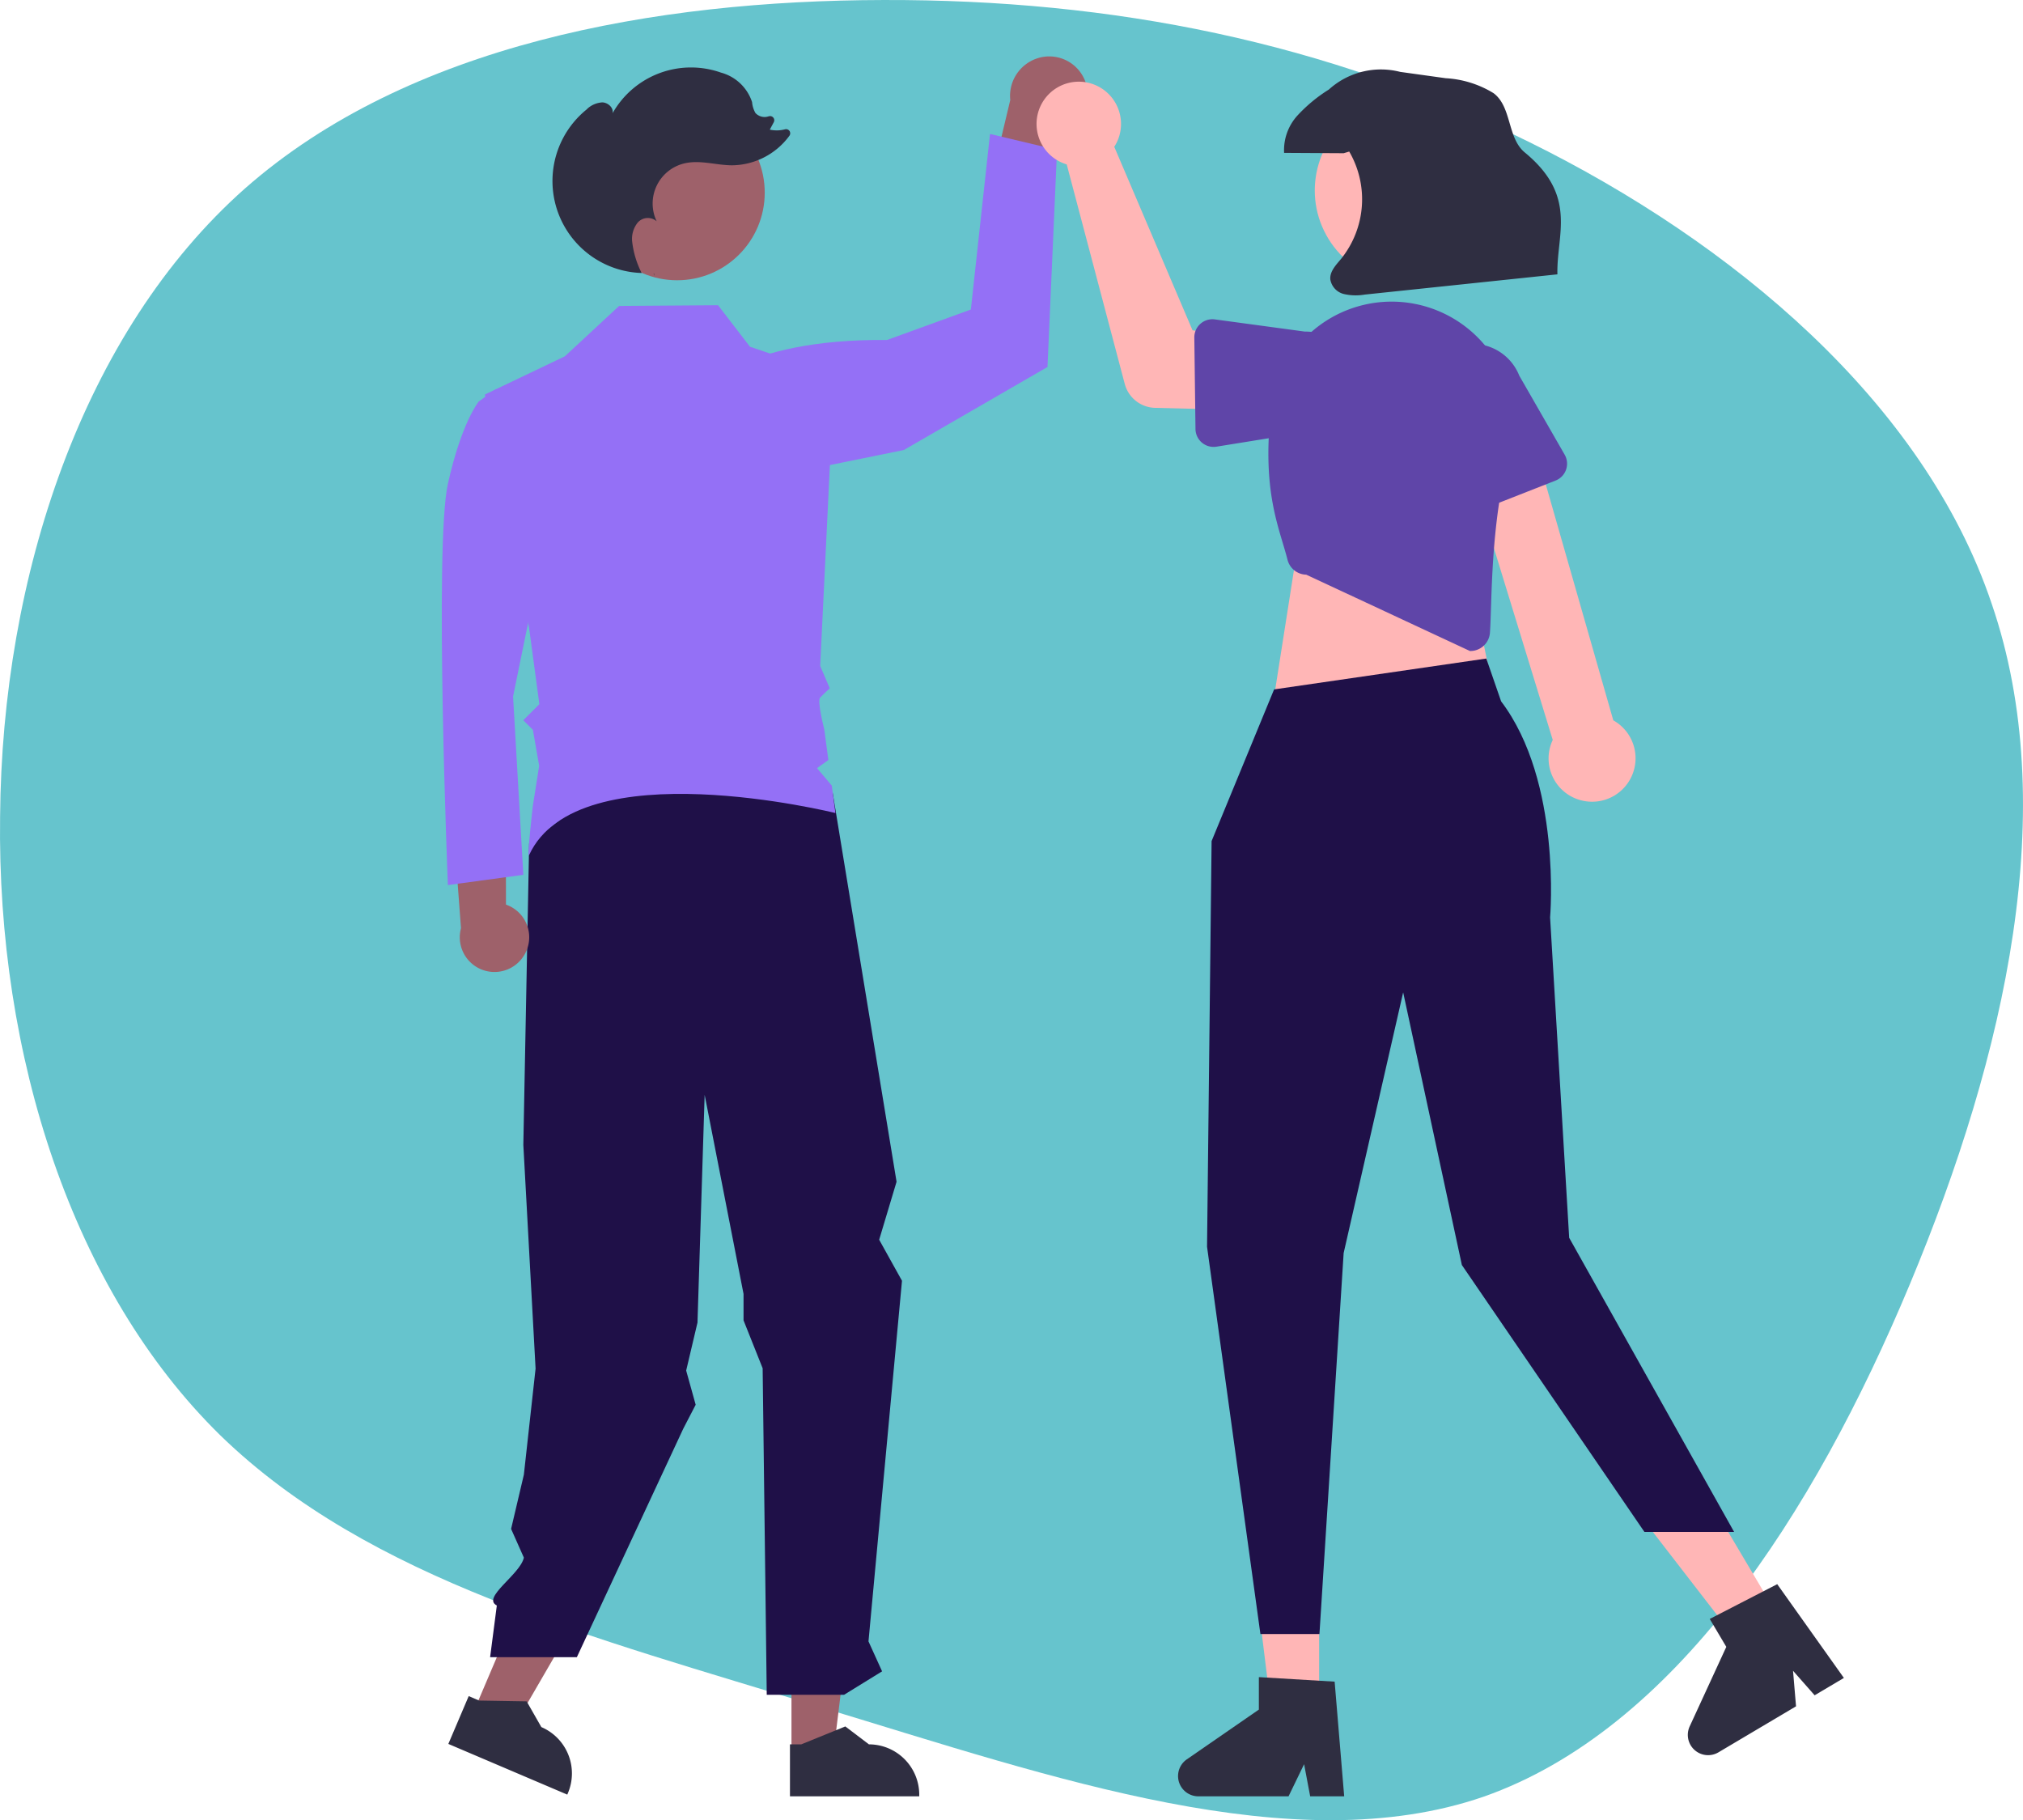 <svg xmlns="http://www.w3.org/2000/svg" width="216.867" height="195.118" viewBox="0 0 216.867 195.118">
  <g id="Group_21061" data-name="Group 21061" transform="translate(-840.918 -2522.581)">
    <path id="_621dcb9c18191516b16d18df_roadmap_blob" data-name="621dcb9c18191516b16d18df_roadmap_blob" d="M164.1,15.5c21.708,10.707,42.317,27.8,49.623,49.548,7.435,21.729,1.565,48.107-8.79,72.907s-25.354,47.78-45.682,54.925c-20.342,7.016-46.169-2.048-70.9-9.539-24.75-7.62-48.535-13.654-64.53-29.188C7.953,138.606-.136,113.428.208,87.811c.2-25.731,8.834-51.9,26.26-67.328C44.023,5.041,70.371.343,94.9.289,119.555.22,142.392,4.8,164.1,15.5Z" transform="translate(840.72 2522.293)" fill="#66c4cd"/>
    <path id="Path_23139" data-name="Path 23139" d="M601.665,227.11a4.221,4.221,0,0,1-2.487,5.371,4.144,4.144,0,0,1-.706.195l-2.4,14.669-5.62-5.189,3.137-13.134a4.236,4.236,0,0,1,3.71-4.648,4.124,4.124,0,0,1,4.362,2.736Z" transform="translate(355.63 2304.281)" fill="#9e616a"/>
    <path id="Path_23140" data-name="Path 23140" d="M502.012,276.326s4.362-5.763,20.189-5.605l8.984-3.264,2.053-18.82,7.186,1.711L539.4,273.617l-15.4,8.9L503.81,286.62Z" transform="translate(413.81 2288.303)" fill="#9470f6"/>
    <path id="Path_23141" data-name="Path 23141" d="M279.072,583.8l4.146,1.767,8.788-15.151-6.119-2.608Z" transform="translate(612.429 2122.709)" fill="#9e616a"/>
    <path id="Path_23142" data-name="Path 23142" d="M379.2,592.592H383.7l2.144-17.384H379.2Z" transform="translate(546.565 2117.842)" fill="#9e616a"/>
    <path id="Path_23143" data-name="Path 23143" d="M530.6,754.987h13.859v-.175a5.4,5.4,0,0,0-5.394-5.394h0l-2.532-1.921-4.723,1.921H530.6Z" transform="translate(395.003 1960.148)" fill="#2f2e41"/>
    <path id="Path_23144" data-name="Path 23144" d="M423.571,743.127l12.75,5.433.069-.161a5.4,5.4,0,0,0-2.848-7.077h0l-1.576-2.759-5.1-.085L425.755,738Z" transform="translate(465.409 1966.393)" fill="#2f2e41"/>
    <path id="Path_23145" data-name="Path 23145" d="M473.4,449.453l6.849,41.707-1.864,6.215,2.446,4.4-3.592,38.657,1.458,3.21-4.074,2.513h-8.29l-.44-35-2.048-5.138v-2.832l-4.169-21.34-.768,24.41-1.213,5.146,1.019,3.664-1.331,2.567-11.406,24.491h-9.3l.719-5.538h0c-1.665-.843,2.5-3.308,2.9-5.131l-1.369-3.08,1.369-5.817,1.255-11.367L440.239,487.2l.623-32.311,10.874-8.315Z" transform="translate(456.781 2158.097)" fill="#1f1048"/>
    <circle id="ab6171fa-7d69-4734-b81c-8dff60f9761b" cx="9.394" cy="9.394" r="9.394" transform="translate(904.11 2533.836)" fill="#9e616a"/>
    <path id="Path_23146" data-name="Path 23146" d="M432.664,470.109a3.7,3.7,0,0,0-2.022-5.3l-.022-13.137-5.693,3.768.894,11.9a3.717,3.717,0,0,0,6.843,2.767Z" transform="translate(464.517 2154.742)" fill="#9e616a"/>
    <path id="f348f81f-b961-4ae4-bc6b-758f6acfb12a" d="M429.9,330.965l-2.543-2.451-1.868,1.348s-1.838,2.206-3.309,8.823,0,43.011,0,43.011l8.088-1.1-1.1-19.116,3.309-16.175Z" transform="translate(466.751 2235.76)" fill="#9470f6"/>
    <path id="Path_23147" data-name="Path 23147" d="M435.026,311.868l8.568-4.093,5.817-5.4,10.608-.079,3.422,4.448,9.034,3.069-1.506,31.15,1.027,2.4s-.715.646-1.042,1.007.452,3.386.452,3.386l.439,3.291-1.217.87,1.582,1.869.393,2.946s-27.62-6.865-32.839,4.507c-.276.6.4-5.271.4-5.271l.679-4.3-.674-3.859-1.027-1.027,1.722-1.722-1.1-8.169Z" transform="translate(457.874 2253.003)" fill="#9470f6"/>
    <path id="Path_23148" data-name="Path 23148" d="M530.09,576.3h-5.085l-2.42-19.612h7.5Z" transform="translate(452.243 2130.021)" fill="#ffb6b6"/>
    <path id="Path_23149" data-name="Path 23149" d="M669.989,744.825h-3.646l-.651-3.443-1.667,3.443h-9.671a2.174,2.174,0,0,1-1.235-3.963l7.723-5.334v-3.48l8.123.485Z" transform="translate(315.027 1970.311)" fill="#2f2e41"/>
    <path id="Path_23150" data-name="Path 23150" d="M657.386,552.1l-4.374,2.594-12.085-15.634,6.455-3.828Z" transform="translate(374.396 2144.141)" fill="#ffb6b6"/>
    <path id="Path_23151" data-name="Path 23151" d="M828.605,712.984l-3.136,1.86-2.316-2.629.322,3.811-8.318,4.933a2.174,2.174,0,0,1-3.084-2.778L816,709.654l-1.775-2.994,7.234-3.727Z" transform="translate(209.979 1989.462)" fill="#2f2e41"/>
    <path id="Path_23152" data-name="Path 23152" d="M533.135,247.55,530.664,263.3l23.473.309-3.089-15.134Z" transform="translate(446.929 2333.379)" fill="#ffb6b6"/>
    <path id="Path_23153" data-name="Path 23153" d="M668.438,416.276l-6.7,16.26-.488,43.482,5.721,41.517H673.3l2.594-40.84,6.38-27.944,6.293,29.227,19.567,28.607h9.615L700.071,475.06l-2.046-34.34s1.275-14.568-5.251-23.164l-1.588-4.589Z" transform="translate(309.064 2180.205)" fill="#1f1048"/>
    <path id="Path_23154" data-name="Path 23154" d="M753.332,379.536a4.634,4.634,0,0,1-2.969-6.455l-9.986-32.556,7.345-1.456,9.133,31.912a4.659,4.659,0,0,1-3.523,8.555Z" transform="translate(257.01 2228.816)" fill="#ffb6b6"/>
    <path id="Path_23155" data-name="Path 23155" d="M702.08,338.618l-17.549-8.183a2.115,2.115,0,0,1-2.005-1.594c-.867-3.434-2.776-7.252-1.764-16.166a13.013,13.013,0,1,1,25.513,4.806c-2.037,7.735-1.818,16.006-2.051,19.185a2.111,2.111,0,0,1-1.691,1.912h0a2.1,2.1,0,0,1-.408.04Z" transform="translate(296.416 2253.747)" fill="#5f45a8"/>
    <path id="Path_23156" data-name="Path 23156" d="M616.521,238.615a4.544,4.544,0,0,1-.342.628l8.392,19.676,5.158.633.062,7.909-9.24-.233a3.451,3.451,0,0,1-3.249-2.568l-6.22-23.528a4.528,4.528,0,1,1,5.439-2.517Z" transform="translate(344.189 2299.072)" fill="#ffb6b6"/>
    <path id="Path_23157" data-name="Path 23157" d="M657.928,307.168a1.939,1.939,0,0,1,1.546-.47l9.654,1.307a5.39,5.39,0,1,1,.169,10.78l-9.649,1.555a1.941,1.941,0,0,1-2.25-1.891l-.125-9.8A1.939,1.939,0,0,1,657.928,307.168Z" transform="translate(311.677 2250.121)" fill="#5f45a8"/>
    <path id="Path_23158" data-name="Path 23158" d="M732.226,332.534a1.939,1.939,0,0,1-.987-1.28l-2.193-9.492a5.39,5.39,0,1,1,10.023-3.971l4.868,8.475a1.941,1.941,0,0,1-.973,2.773l-9.124,3.585a1.939,1.939,0,0,1-1.614-.089Z" transform="translate(264.714 2245.054)" fill="#5f45a8"/>
    <circle id="Ellipse_353" data-name="Ellipse 353" cx="9.925" cy="9.925" r="9.925" transform="translate(978.32 2539.046) rotate(-28.663)" fill="#ffb6b6"/>
    <path id="Path_23159" data-name="Path 23159" d="M691.746,237.489l-6.388-.036a5.51,5.51,0,0,1,1.435-4.01,16.349,16.349,0,0,1,3.363-2.78,8.313,8.313,0,0,1,7.643-1.893l4.892.68a10.965,10.965,0,0,1,5.116,1.6c1.966,1.452,1.463,4.8,3.35,6.356,5.7,4.692,3.391,8.79,3.5,13.067L694,252.643a5.679,5.679,0,0,1-2.251-.065A1.935,1.935,0,0,1,690.31,251c-.06-.842.609-1.532,1.151-2.179a10.179,10.179,0,0,0,.878-11.51Z" transform="translate(293.217 2301.516)" fill="#2f2e41"/>
    <path id="Path_23160" data-name="Path 23160" d="M487.986,292.615l-.12-.266.046,0Z" transform="translate(423.115 2259.549)" fill="#2f2e41"/>
    <path id="Path_23161" data-name="Path 23161" d="M459.884,232.254a2.614,2.614,0,0,1,1.638-.708c.607.02,1.223.568,1.1,1.163a9.654,9.654,0,0,1,11.617-4.356,4.839,4.839,0,0,1,3.337,3.161,2.847,2.847,0,0,0,.359,1.167,1.332,1.332,0,0,0,1.418.359l.015,0a.444.444,0,0,1,.536.627l-.427.8a3.423,3.423,0,0,0,1.631-.035.443.443,0,0,1,.471.69,7.73,7.73,0,0,1-6.163,3.168c-1.707-.01-3.431-.6-5.092-.206a4.423,4.423,0,0,0-2.975,6.21,1.442,1.442,0,0,0-2.019.121,2.769,2.769,0,0,0-.6,2.119,9.83,9.83,0,0,0,1.009,3.3,9.864,9.864,0,0,1-5.847-17.571Z" transform="translate(443.965 2302.01)" fill="#2f2e41"/>
  </g>
</svg>
